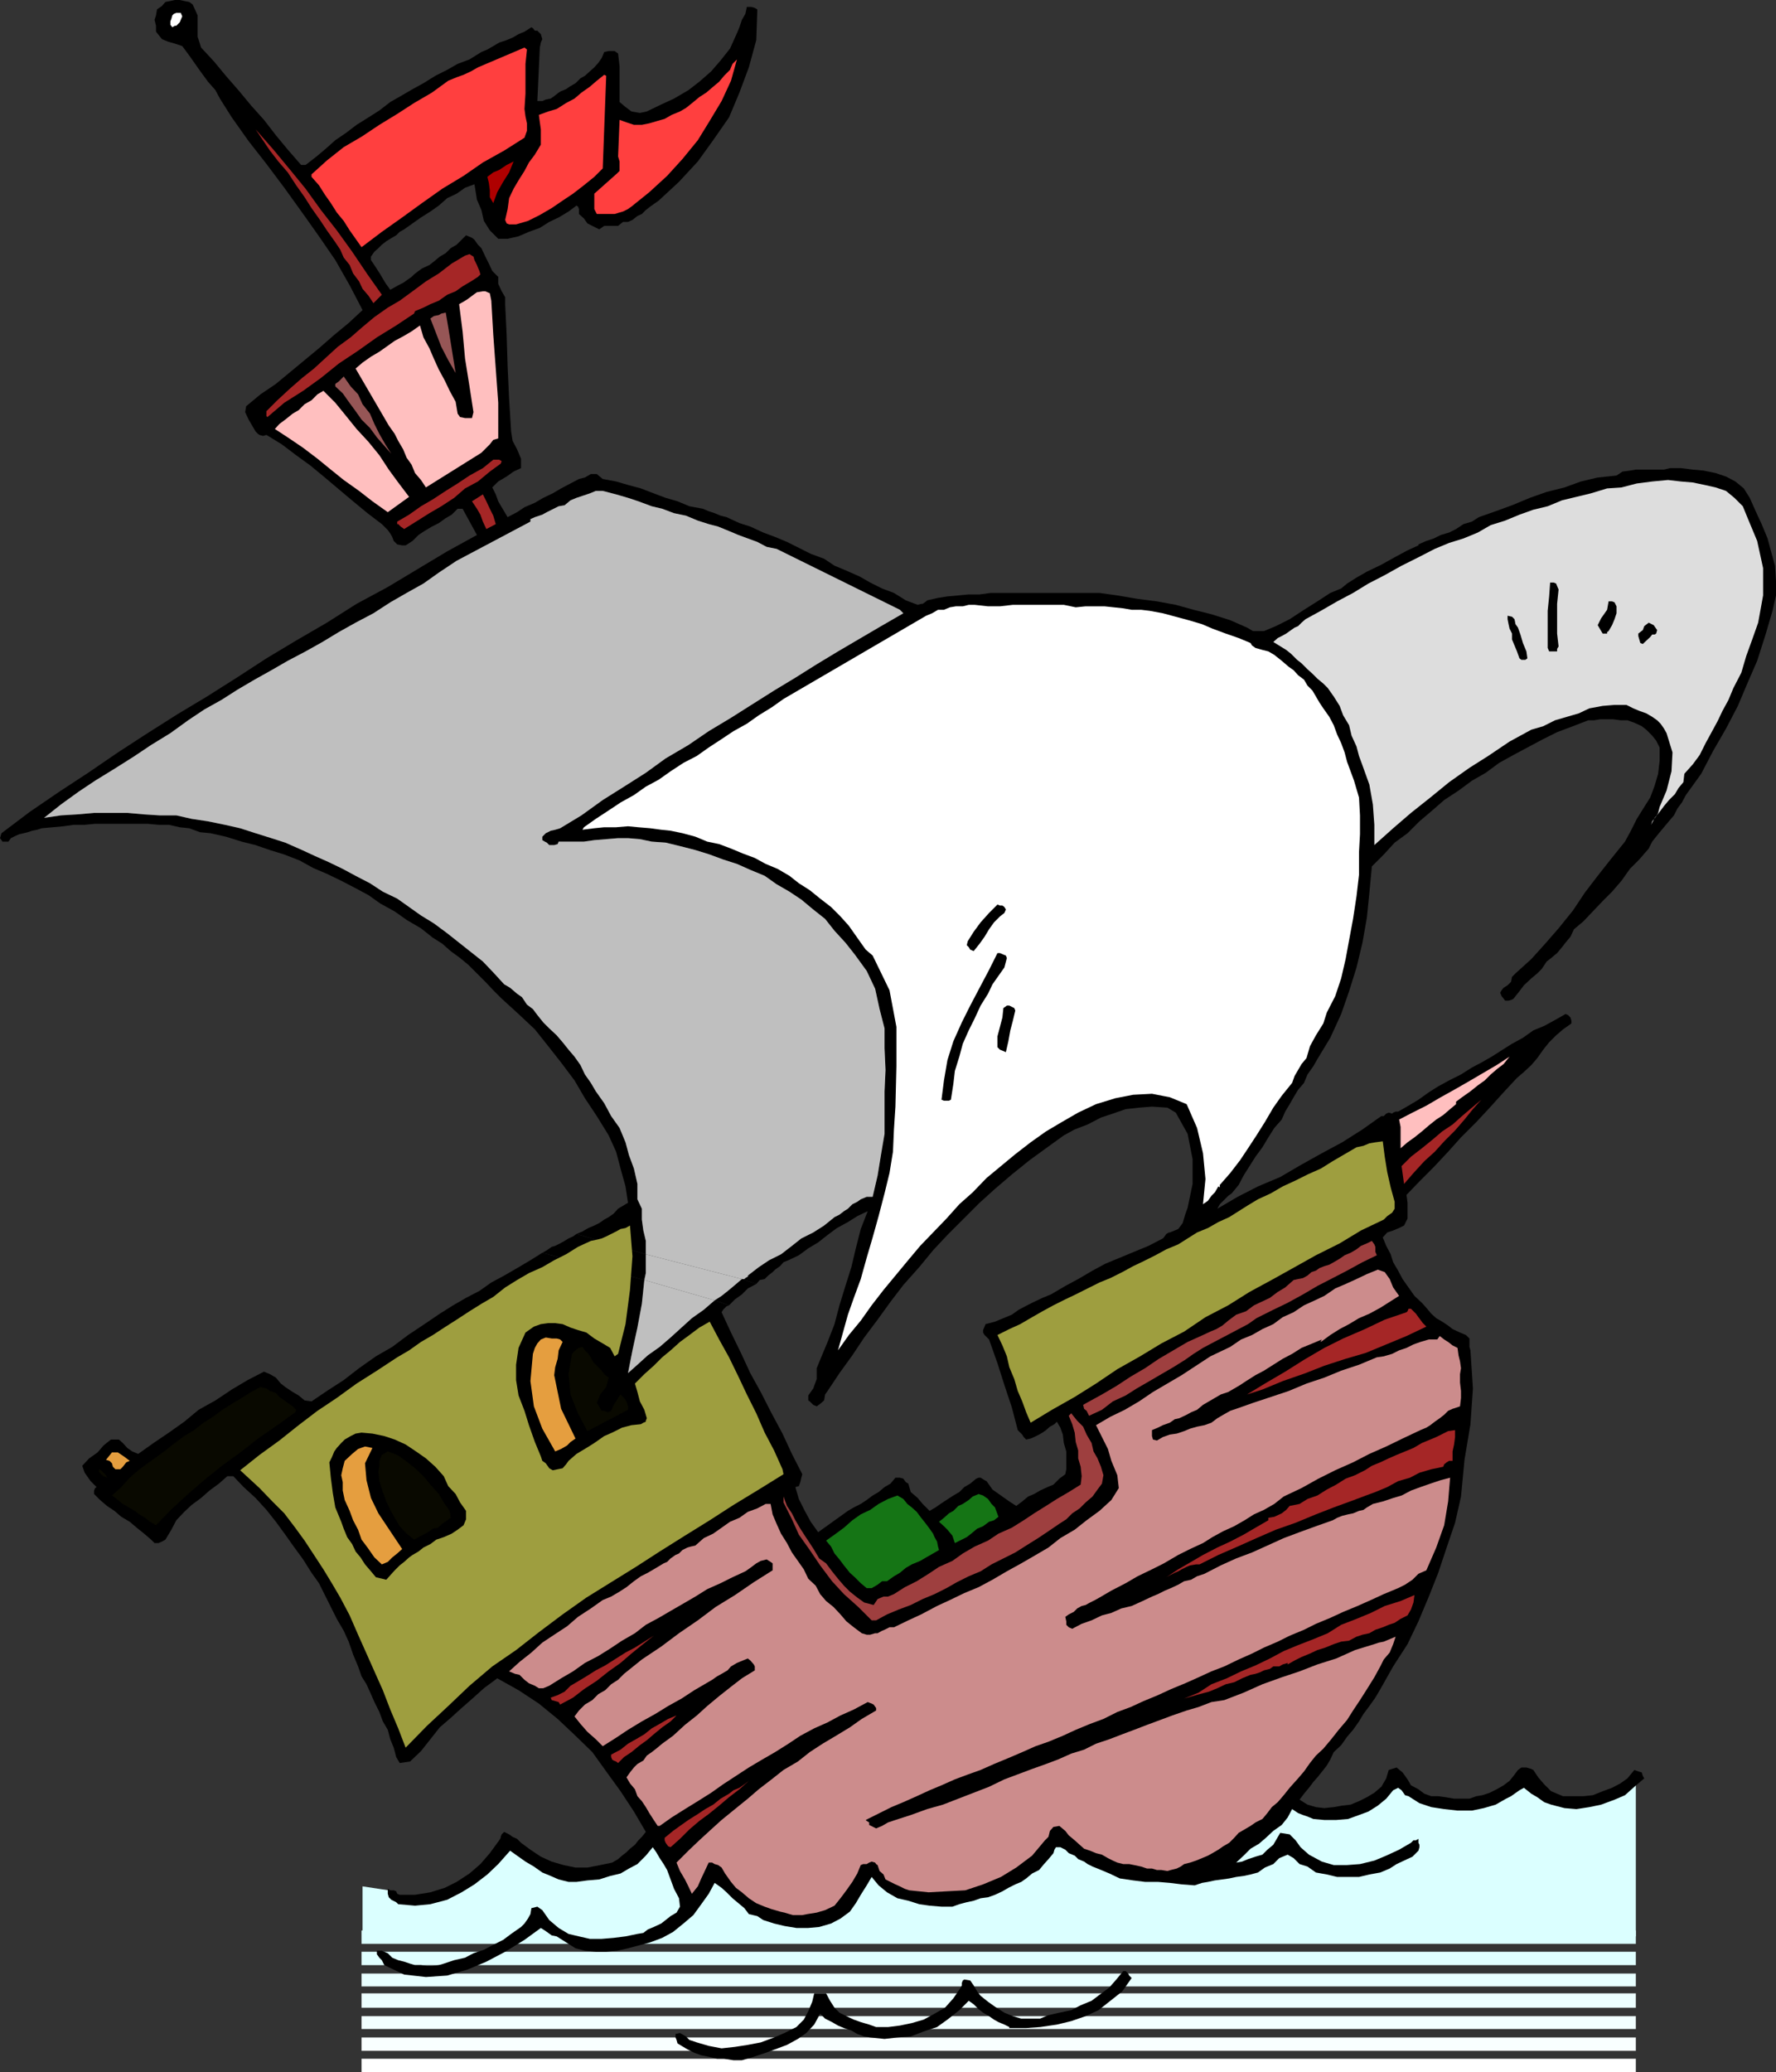 <svg xmlns="http://www.w3.org/2000/svg" width="358.602" height="418.301"><rect width="100%" height="100%" fill="#333333" stroke="none"/><path fill="#dbffff" d="M330.3 392.398V389.7H73v2.7h257.3"/><path fill="#e0ffff" d="M330.3 396.7V394H73v2.7h257.3"/><path fill="#e8ffff" d="M330.3 401v-2.602H73V401h257.3"/><path fill="#edffff" d="M330.3 405.3v-2.902H73v2.903h257.3"/><path fill="#f2ffff" d="M330.3 409.598V407H73v2.598h257.3"/><path fill="#f9ffff" d="M330.3 414v-2.7H73v2.7h257.3"/><path fill="#fff" d="M330.3 418.3v-2.702H73v2.703h257.3"/><path fill="#dbffff" d="m78.5 381.598.5.203 1.203.699 2.2.7 2.8.3 3.399-.5 4.101-1.7L97 377.7l4.8-5.7.7.7 2.203 1.698 3.297 1.903 3.902 1.898 4.5 1 5.301-.5 5.098-2.398 5-5.102 3.601-2.8 5.5-2.399 7.5-1.7 8.801-1.5 10.098-.902 10.8-.699 11.301-.3h22.801l10.797.3 10.102.399 8.898.5 7.602.5h5.601l3.797.5h1.402l.5.5 1.5.703 2.399 1.199 2.8.5h3.2l3.601-1 3.301-2.402 2.899-4.297.699.699 1.902 1.2 3.2 1.898 4 1.5 4.398.703 4.5-.5 4.3-2.203 4.399-4.5.203.5 1 1.402 1.399 1.7 2.398 1.698 3.102.903H320l4.5-1.403 5.8-3.597v32.597H73.204v-10.097l5.297.797"/><path d="m353.3 100.5-1.198-1.902-1.7-1.399-1.902-1-2.098-.699L344 95l-2.2-.2-2.398-.3h-2.199l-1.203.3h-5.7l-1.198.2-1.5.2-1.2.8-3.8.398-3.399.801-3.3 1.2-3.602.902-3.399 1.199-3.601 1.5-3.301 1.2-3.398 1.198-1.399.903-1.703.5-1.5 1-1.398.699-1.7.5-1.402.7-1.5.5-1.598.698v.2l-2.199 1-2.601 1.402-2.7 1.5-2.902 1.398-2.098 1.2L272 117.8l-1.2 1-.5.199-1.698.7-2.602 1.698-2.7 1.7-2.898 1.902-2.8 1.398-2.399 1H253l-1.2-.699-3.398-1.5-3.8-1.199-3.602-.902-3.598-1-3.8-.7-3.899-.5-4.101-.699-3.602-.5h-22l-2.2.301h-2.198l-2.102.2-2.2.198-1.898.301-2.199.5-.203.2-.7.5h-.3l-.7.199-2.398-.899-2.402-1.5-2.398-.898-2.399-1.203-2.101-1.2-2.7-1.199-2.402-1-2.098-1.398-2.699-1-2.402-1.203-2.399-1.2-2.402-1-2.398-.898-2.602-1.2-2.2-.702-2.597-1.2-1.203-.3-1.2-.5-1.198-.399-1.2-.5-2.699-.5-2.402-1-2.399-.699-2.402-.902-2.598-1-2.601-.7-2.399-.699-2.699-.5-1.203-1h-1.2l-1.198.7-1.2.3-1.699.899-1.902 1-1.7 1-1.898.902-1.703 1-2.098.898-1.5 1-1.902 1-.898-1.5-1-1.699-.5-1.398-.7-1.403 1.2-1.199 1.699-1 1.402-1 1.5-.699v-1.902l-.8-1.899L103.5 89l-.297-1.902-.402-6.5-.301-6.5-.2-6.5-.3-6.2V60l-.7-1.2-.698-1.5v-1.402l-1.2-1.199-.699-1.5L98 51.801l-.797-1.703-.703-.7-.7-1-.5-.398-1.198-.5-1.899 1.898-1.203.7-1 1-1.2.703-1.198 1-.899.699-1.5.7-.703.5-.898.698-.5.5-1 .7-.7.5-1 .5-.699.402-.902.5-1-1.402-1-1.7L75.902 54l-1-1.5v-.7l.7-1 .8-.702.7-.7L78 48.7l.8-.5 1.2-.7.703-.7.899-.5 1.699-1.202 1.699-1.2 1.902-1.199 1.7-1.199L90.3 40l1.902-.902 1.7-1.2L95.8 37.2l.5 3.102.902 2.097.5 2.2 1.2 1.902 1.699 1.7h1.898l2.203-.5 2.098-.9L109 46l1.902-1.2 1.899-.902 2-1.199 1.601-1.199.301.2.2.5v1l1 .898.699 1L120 45.8l1 .5 1-.703h2.8l1-.797h1l.903-.403 1-.8.899-.399.8-.8.899-.7.699-.5 1-.699 4.102-3.8 3.8-4.102L144 28.3l3.203-4.602 2.098-5 1.902-5.101 1.5-5.5.2-5.7v-.5l-.5-.3-.7-.2h-.902L150.5 2.8l-.7 1.2-.5 1.5-.5 1.2-1.398 3.1-1.902 2.4-1.898 2.198-2.399 2.102L139 18.2l-2.898 1.698-2.602 1.2-2.898 1.402-1.399.3-1.703-.3-1.2-.902-1.198-1v-7.2l-.301-2.597-.7-.5h-1.199L122 10.5l-.5 1.2-.7 1-.8.898-.898.8-1 .903-.899.5-1 1L115 17.5l-.7.5-1 .398-.5.301-.898.7-.699.5-1 .199-.703.3h-1l.5-10.8.203-1 .297-.7-.297-1-.703-.699h-.5l-.398-.5-.301-.199-1.399.898-1.199.5-1.203.7-1.2.5-1.5.5-1.198.703-1.2.699-1.199.5-2.402 1.5-2.399.898-2.101 1.2-2.399 1.203-2.402 1.5L83.3 18l-2.398 1.398-2.101 1.2-2.2 1.703-2.199 1.398L72 25.2l-2.098 1.602-2.199 1.5L65.801 30l-1.899 1.598-2.199 1.703h-.902l-2.7-3.102-2.398-2.898-2.402-3.102-2.598-2.898-2.402-2.903-2.7-3.097-2.398-2.903-2.601-2.8-.7-2.2v-4.3l-1-2.2-.699-.5-1-.199L36.301 0h-1l-.899.2-1 .198-.699.801-1 .7-.203 1.199-.297.902.297 1.2v1.198l1.203 1.5 1.2.5 1.398.403 1.5.5 1.402 1.898 2.399 3.399L42 16.5l1.5 1.7.902 1.698 1.2 1.903 1.199 1.898 3.402 4.801 3.598 4.598 3.601 4.8 3.598 5 3.402 4.801 3.301 4.801 2.899 5.098 2.601 5-2.8 2.601-2.903 2.399-3.098 2.703-2.902 2.398-2.898 2.399-2.899 2.402-3.101 2.098L49.703 82l-.203 1.2.703 1.5 1.399 2.398.5.5.3.203.7.199.699-.2 3.101 1.9 2.899 2.198L62.703 94l2.899 2.398 2.601 2.2 3.098 2.601 2.902 2.399 2.899 2.203L78.3 107l.5.7.402.698.297.801.703.7 1 .199h.7l1.398-.899L84.5 108l1.203-.8 1.5-.9 1.399-.702 1.398-1 1.203-.7 1.2-1.199h1L96.3 108l-6 3.3-6 3.598-6 3.602-6.3 3.398-6 3.801-6.2 3.602-6 3.597-6 3.903-6 3.797-6 3.601-6 3.801-6 3.898-6 4.102-5.8 3.8-6 4.098L.3 168.2l-.3 1 .3.399.2.3h1.203l.5-.699 1-.5.7-.3.898-.2.8-.199.899-.3 1-.2.902-.3 4.399-.4 2.101-.3h2.2l2.101-.2h10.598l2.199.2h2.102l2.199.5 1.902.2 2.2.8 2.097.2 3.102.698 3.199 1 2.8.7 2.899 1 2.902.902 3.098 1.2 2.703 1.5L66 176.397l2.902 1.403 2.7 1.398 2.8 1.5 2.399 1.7L79.703 184l2.399 1.7L85 187.397l2.402 1.903 1.899 1.199L91 192l1.902 1.398 1.7 1.403L98 198.199l1.602 1.7 1.699 1.699 3.402 3.101 3.297 3.102 2.703 3.398 2.598 3.301 2.699 3.598 2.102 3.601 2.398 3.602 2.402 3.898 1.5 3.301.899 3.398 1 3.602.5 3.3-2 1.2-.899 1-1 .7-.902.5-1 .698-1 .5-1.2.5-1.198.7-1.2.5 14 4.101V250.5l-.5-2.102-.3-2.199V244l-.899-1.902V239l-.703-3.102-1-2.699-.7-2.601-1.198-2.899-1.7-2.398-1.402-2.602-1.7-2.398-1-1.703-1.198-1.7-.899-1.898-1.203-1.7-1.2-1.402-1.198-1.5-1.2-1.398-1.5-1.402-1.199-1.2-1.203-1.5-.898-1.199-1.2-.898-1-1.5-1-.703-1.402-1.2-1.2-.699-2.198-2.398-2.102-2.203-4.797-3.797-2.402-1.903-2.7-2L85 184.801l-2.398-1.703-2.399-1.7L77.301 180l-2.598-1.7-2.902-1.5-2.598-1.402L66.301 174l-2.7-1.2L61 171.599l-3.398-1.5-2.801-.899-3.2-1-3.101-1-3.098-.699-3.402-.7-3.297-.5-3.101-.702h-3.399l-3.101-.2-3.399-.3H19l-3.398.3-3.301.2-3.399.5 3.399-2.7 3.601-2.597 3.301-2.203 3.899-2.399 3.8-2.398 3.598-2.403L34.402 148 38 145.398l3.3-2.199 3.403-1.898L48 139.199l3.402-2 3.399-1.898 3.3-1.903 3.602-1.898 3.399-1.902 3.3-2 3.399-1.899 3.601-1.898 3.399-2.203 3.3-1.899 3.399-1.898 3.102-2.203 3.601-2.399 14.899-7.898v-.5l.898-.403 1.5-.5.902-.5 2.399-1.199L114 102l1.203-1 1.2-.5 1.5-.5 1.199-.402 1.199-.5h1.402l2.7.703 2.398.699 2.101.7 2.7 1 2.101.5 2.399.898 2.398.5 2.402 1 2.2.703 1.898.5 2.203.898 1.899.801 1.898.7 1.902.698 1.899 1 2 .403 24.902 12.297.7.703-4.5 2.597-4.102 2.403-4.598 2.699-4.3 2.598-4.301 2.703-4.301 2.597-4.598 2.903-4.101 2.597-4.5 2.7-4.102 2.8-4.598 2.7-4 2.902-4.402 2.8-4.297 2.7-4.3 3.098-4.301 2.601-1 .301-.899.2-1 .5-.703.698v.7l.5.3.402.2.5.5h1l.7-.2.199-.5h5.101l2.098-.3 2.402-.2 2.399-.199h2l2.402.2 2.399.5 2.8.199 2.899.703 3.101.797 2.899.902 2.699 1 2.8.898 2.7 1.2 2.902 1.203 2.399 1.699 2.601 1.5 2.399 1.598 2.402 2 2.399 1.902 1.898 2.398 2.203 2.403 1.899 2.398L175 196l1.703 3.598.899 4.101 1 3.899v4L178.8 216l-.2 4.3v8.598l-.699 4.102-.699 4.3-1 4.298H175l-1.2.5-.698.5-1 .5-.899.902-.8.5-.903.7-1 .5-2.098 1.698-2.199 1.403-2.402 1.199-1.899 1.5-2.199 1.7-2.402 1.198-2.098 1.403L151 257.5v.2l-.5.3-.2.2h-.5l2.903 1 .7-.802 1-.199.699-.699.898-.7.5-.5 1-.702.703-.797 1-.403 2.098-1 1.902-1.398 2-1.2 1.899-1.5 1.898-1.402 2.203-1.199 1.899-1.199 2.101-1-1.402 3.598-1 3.902-.899 3.8-1.199 3.798-1.203 3.902-1 3.8-1.398 3.598-1.5 3.602-.7 1.7v2.198l-.699 1.903-1 1.398v1l.297.2.703.699.7.3.699-.5.8-.699.2-1.199.5-.7 2.398-3.6 2.602-3.602L174.5 270l2.703-3.602 2.598-3.597 2.601-3.403 3.2-3.597 2.8-3.403 2.899-3.097 6.5-6.5 3.101-2.801 3.399-2.902 3.601-2.899 3.301-2.398 3.598-2.602L217 228l2.602-1 2.699-1.402 2.402-.797 2.598-.903 2.699-.3 2.602-.2 3.101.2 1.7 1 2.398 4.3 1 5.102v5l-1 4.8-.5 1.4-.5 1.698-.899 1.2-1.699.703H236l-.5.297-.5.703-.2.199-2.898 1.5-2.902 1.2-5.797 2.398-2.601 1.402-2.899 1.7-2.601 1.398-2.899 1.703-1.703.699-1.7.8-1.398.7-1.699.898-1.402 1-1.7.7-1.699.703-1.902.5-.2.5-.3.699v.5l.3.5.903.898 1.7 4.801 1.398 4.399 1.5 4.5 1.199 4.601.5.5.402.399.301.5.5.5.899-.2.699-.3 1-.5.699-.399.703-.5L212 288l.902-.5.5-.5.7 1.2.5 1.398.199 1.703.5 1.699v3.598l-.2 1-1.199.902-1.199 1.2-1.203.5-1.5.698-1.2.7-1.198.5-1.2 1-1.199.902-1.402-.902-3.399-2.399-1.199-1.699-.402-.2-.801-.5h-.398l-.5.2-1.2 1-1.199.7-1 1-1.203.698-1.398.903-1.2.797-1 .703-1.199.699-1.402-1.402-1-1.2-1.399-1.199-.5-1.699-.5-.3-.5-.7-.699-.2h-.902l-1 1.2-1.2.7-1.199 1-1.199.698-1.203.903-1.2.797-1.398.703-1.199.699-6 4.3-1.5-2.1-1.203-2.2-1.2-2.402-.698-2.399.699-.199.3-.8.2-.9.199-.702-2.098-4.098-1.902-4.102-2.2-4.097-2.198-4.301-2.102-3.8-1.898-4.102-2-4.098-1.899-4.102.297-.5.402-.398.301-.3.5-.2-2.902-1-2.2 1.898-2.398 1.7-2.101 1.902-2.2 2-2.199 1.898-2.402 1.7-2.098 1.902-1.902 1.7.902-4.602 1-4.598.899-4.8.5-4.802-20.602-5.5-2.398 1.5-2.7 1.602-2.601 1.5-2.598 1.398-2.402 1.7L94.1 262l-2.601 1.5-2.7 1.7-3.097 2.1-3.3 2.2-3.2 2.398-3.3 1.903-3.403 2.398-3.098 2.399L66 280.8l-3.098 2.097-1.402-.199-1.2-1-1.198-.699-1.5-1-.899-.7-1-1.202-1.203-.7-1.2-.5-3.3 1.7-3.2 1.902-3.3 2.2-3.398 1.898L37.203 287l-3.101 2.2L31 291.3l-3.098 2.2-1.199-.5-1-.7-.902-1-.801-.702h-1.598l-1.5 1.203-1.199 1.398L18 294.4l-1.398 1.5.5 1.402L18.3 299l1.199 1.2-.297.198-.203.5v.7l1.203 1.203 1.4 1.199 1.5 1 1.398 1.2 1.703 1 1.399 1.198 1.5 1.2L30.5 310.8l.703.699H32l.703-.3.7-.4 1.199-2 1-1.902 1.601-1.699 1.5-1.398 1.899-1.403 1.699-1.5 1.902-1.398 1.7-1.5h1.199l2.101 2.2 2.399 2.198 2.199 2.403 1.902 2.398 1.899 2.602 1.699 2.398 1.902 2.602 1.7 2.699 1.5 2.098L65.601 322l1.199 2.398 1.2 2.403 1.402 2.398 1 2.2.899 2.601 1 2.398.699 2L74 340l.902 2 .7 1.598 1 2 .699 1.902 1 1.7.5 1.898.699 1.703.5 1.898.703 1.2 2.098-.301L85 353.5l1.902-2.402 1.899-2.399L91 346.801l2.203-2 2.399-2.102 2.101-1.898 2.7-2 4.3 2.398 4.098 2.7 3.8 3.101 3.602 3.398 3.399 3.301 2.8 3.899 2.899 4 2.699 4.101 2.402 4.102-.8 1-.7.699-.699.898-1 .801-.703.7-.898.699-.801.703-1.2.699-2.398.5-2.601.5h-2.399l-2.402-.5-2.399-.7-2.199-1-2.101-1.402-1.899-1.398-.8-.8-.903-.4-.7-.5-1-.5-.5.5-.198.5v.2l-.301.5-1.899 2.598L97 376.3l-2.2 1.898-2.597 1.7-2.402 1.199-2.899.902-3.101.5h-3.098l-.5-.2-.203-.5-.5-.202h-.7l-.5-.297v1l.2.699.5.5 1 .5.402.398 3.399.301 3.101-.3 3.399-.899 2.902-1.5 2.598-1.602 2.601-2 2.2-2.097 2.398-2.703 1.402 1 1.7 1.203 1.699 1 1.699 1.2 1.703.7 1.598.698 2 .5h1.601l2.2-.3 2.398-.2 2.203-.699 2.098-.5 1.699-1 1.703-.898 1.7-1.703 1.398-1.7.699 1 .703 1.2.797 1.203.703 1.199.7 1.898.699 1.903 1 1.898.199 1.7-.7 1.199-1.199.703-1 .797-.902.703-1.5.699-1.2.5-.898.7-1.199.198-2.402.5-2.399.301-2.402.2h-2.398l-2.2-.5-2.101-.5-2-1.2-1.899-1.601-.699-1-.703-1-1-.7-1.2.301-.198 1.2-.5.902-.7 1-.699.699-2 1.398-1.601 1.2-2 1-1.899 1-2.101.703-1.7.898-2.199.5-2.101.7-1 .3-1.399.2h-1l-1.203-.2h-1.2l-1-.3-1.198-.399-1.2-.3-1.199-.5-.902-.9-1.2-.5h-1v.7l.5.7.5.5.5 1 4 1.898 4.399.5 4.3-.297 4.102-1.203L98.203 396l3.797-2 3.902-2.402 3.301-2.399.797.5.703.5.7.5 1 .2 1.898 1.199 1.902 1.203 1.899.5 2.199.199h2.101l2.2-.2 2.199-.5 1.902-.5 2.598-.702 2.402-.899 2.2-1.199 2.097-1.7 2-1.702 1.602-2.2 1.5-2.097 1.199-2.203 1.402 1 1 .902 1.2 1.2 2.398 2 .902 1.198 1.7.403 1.199.797 2.199.703 2.101.5 2.399.398h2.402l2.2-.199 2.398-.7 1.902-1 1.899-1.402 1.199-1.699 1-1.699 1.199-1.902 1-1.7 1.402 1.7 1.7 1.402 2.101 1.2 2.2.5 2.199.698 2.101.301 2.399.2h2.199l1.402-.5 1.5-.399 1.399-.3 1.398-.5 1.5-.2 1.402-.5 1.5-.7 1.2-.702 1.398-.7 1.203-.5 1-.699 1.2-1 1.398-.699 1-1.2.902-1 1-1.202.2-.7.3-.5h.899l1 .5.699.7 1.199.5.703.703 1.2.5.699.5 1 .5 1 .398 2.398 1 2.102 1 2.699.399 2.402.3h2.598l2.402.2 2.399.3 2.601.2 1.5-.5 1.2-.2 1.398-.3 1.5-.2 1.402-.199 1.399-.3 1.5-.2 1.398-.3L254 378l1.402-1 1.7-.7 1.199-1.202 1.699-.7 1.203.7 1.2 1.203 1.597.5 1.703 1.199 2.2.398 2.097.5h4.402l2.098-.5 2.203-.398 1.899-.8 1.398-.9 1.5-.702 1.703-.797 1.2-1.203.199-.7v-.5l-.2-.398v-.8l-.5.3h-.5l-.5.5-2.402 1.398-2.598 1.2-2.402 1-2.898.703-2.602.199h-2.7l-2.398-.7-2.601-1.402-1.7-1.5-1-1.398-1.199-1.2-1.902-.3-1.398 2.398-1.2 1-1 1-1.402.403-1.5.5-1.2.5-1.198.199 1.5-1.402 1.398-1.399 1.703-1 1.399-1.199 1.5-1.402 1.699-1.2 1.199-1.5.902-1.699 1.2.801 1 .398.898.301 1.203.5 2.2.2h2.398l2.402-.2 2.2-.8 1.898-.7 1.902-1.199 1.7-1.402 1.398-1.7 1-.5.699.5.703 1 .7.2 2.199 1.402 2.398.8 2.602.4 2.699.3h2.902l2.399-.5 2.398-.7 2.102-1.202 1-.5.699-.5 1-.7.902-.5 1.5 1.2 1.2.703 1.398 1 1.402.5 2.7.699 2.398.2 2.601-.4 2.399-.5 2.699-1 2.102-.902L330 360.7l2-1.699-.297-.5-.203-.7-.7-.202-.8-.297-1.398 1.699-1.399 1-1.703.898-1.898.7-2 .8-1.899.2h-4.101l-2.399-1-1.402-1.399-1.2-1.398-1-1.5-.398-.203-1-.297h-1l-.703.5-.898 1.199-.801 1-1.2.898-1.398.801-1.402.7-1.5.5-1.2.199-1.398.5h-3.101l-1.7-.297-1.5-.203H289l-1.398-.5-1.2-.899-1.5-.8-.699-1.2-1-1.398-1.203-1-1.598.5-.5 1.699-1 1.7-1.402 1.198-1.5.903-1.598.797-1.699.703-1.703.199-1.7.3-1.898.2-1.699-.2-1.703-.5-1.598-1 .899-1.202 1-1.2.902-1.199.797-.898 1.203-1.5.7-.903.699-1.199.699-1.5 1.5-1.398 1.199-1.703 1.203-1.399 1.2-1.699.898-1.5 1.199-1.602 1.203-1.699 1-1.699 2.598-4.602 2.902-4.5 2.2-4.597 2.097-5 1.902-4.801 1.7-5.102 1.699-5 1.199-5.3.703-7.399 1.2-7.199.5-7.2-.5-7.702-.2-.7V270.2l-.703-.7-1.2-.5-1.5-.7-.898-.702-1.199-.797-1.203-.703-1-.899-1-1.199-.898-1-1.5-1.402-2.399-3.399-.902-1.699-1-1.7-.5-1.6-.899-1.7-.699-1.7.899-1 1.199-.402 1.199-.5 1-.5.703-1.398v-3.2l-.203-1.6 2.602-2.7 2.898-2.902 2.902-3.098 2.598-2.902 3.102-3.098 2.699-2.902 2.8-3.098 2.7-2.902 1.402-1.2 1.5-1.398 1.2-1.402 1.199-1.7 1.199-1.5 1.402-1.398 1.399-1.2 1.699-1.202v-.5l-.2-.7-.5-.5-.5-.199-2.101 1.2-2.2 1.199-2.198.902-2.102 1.5-2.2 1.2-1.898 1.198-2.199 1.403-2.101 1.199-1.899 1-2.203 1.398-2.398 1.2-2.2 1.203-1.902 1.199-2.098 1.5-2 1.2-2.101 1.198h-.5l-.5.2-.2.203-.699-.203-.5.203-.3.297-.2.203h-.5l-3.8 2.699-4.102 2.598-4.098 2.203-4.3 2.398-4.102 2.399-4.5 1.902-4.098 2.098-4.101 2.402.5-.902 1.699-1.7.703-.5 1.399-1.699 1-1.898 1.199-1.903 1.199-1.898 1.402-1.902 1.2-2 1.199-1.899 1.5-1.699.699-1.602.902-1.5.801-1.398.899-1.5 1.199-1.402.699-1.7 1.203-1.699.797-1.398 2.602-4.301 2.199-4.8 1.601-4.602 1.5-4.797 1.2-5 .898-5.102.5-5 .5-5.3 2.402-2.399 2.2-2.402 2.601-1.899 2.399-2.398 2.601-2.203 2.399-2.098 2.898-1.902 2.703-2L300 156l2.703-2 2.899-1.602 2.8-1.5 3.2-1.699 2.8-1.398 3.2-1.203 3.101-1.2h1.2l1.199-.199h2.601l1.5.2h1.399l1.398.5 1.5.699.902.703 1.2 1.199.8 1 .7 1.398v2.7l-.301 2.601-.7 2.399-.898 2.402-1.203 1.898-1.5 2.403-1.2 2.398-1.198 2.2-2.899 3.601-2.601 3.3-2.602 3.4-2.398 3.6-2.899 3.598L312 190.5l-2.797 3.098L306 196.5l-.7.7-.198 1-.7.698-.8.5-.399.5-.3.5.3.7.399.5.3.402h.7l.699-.2.3-.202 1.2-1.5.902-1.2 1.5-1.398 1.2-1 .898-.902 1-1.5.902-.7 1.2-1 1-1.199.699-.898 1-1.203.699-1.5 1.902-1.598 1.899-2 2-2.102L325.5 180l1.902-2.2 1.7-2.402L331 173.5l1.902-2.2.7-1.402 1.199-1.5 2-2.398 1.199-1.402.703-1.399.899-1.199.8-1.5 3.098-4.3 2.402-4.602 2.598-4.5 2.402-4.598 1.899-4.5 2-4.602 1.601-5 1.5-5.097.7-3.102v-2.898l-.2-3.102-.8-2.898-.7-2.602-1.199-2.898-1.203-2.602-1.2-2.699"/><path fill="#bfbfbf" d="m126.8 277.2 1.903-1.7 2.098-1.902 2.402-1.7 2.2-1.898 2.199-2 2.101-1.902 2.399-1.7 2.199-1.898-14.2-4.102-.5 4.801-.898 4.801-1 4.598-.902 4.601M151 257.5l2.203-1.7 2.098-1.402 2.402-1.199 2.2-1.699 1.898-1.5 2.402-1.2 2.2-1.402 2.097-1.699 1-.5.902-.699.801-.5.899-.902 1-.5.699-.5 1.199-.5h1.203l1-4.297.7-4.301.699-4.102v-8.597L178.8 216l-.2-4.402v-4l-1-3.899-.898-4.101L175 196l-2.398-3.3-1.899-2.4-2.203-2.402-1.898-2.398-2.399-1.902-2.402-2-2.399-1.598-2.601-1.5-2.399-1.7-2.902-1.202-2.7-1.2-2.8-.898-2.7-1-2.898-.902-3.101-.797-2.899-.703-2.8-.2-2.399-.5-2.402-.199h-2l-2.399.2-2.402.199-2.098.3h-5.101l-.2.5-.699.2h-1l-.5-.5-.402-.2-.5-.3v-.7l.703-.699 1-.5.899-.199 1-.3 4.3-2.602 4.301-3.098 4.297-2.7 4.402-2.8 4-2.902 4.598-2.7 4.102-2.8 4.5-2.7 4.101-2.597 4.598-2.903 4.3-2.597 4.301-2.703 4.301-2.598 4.598-2.7 4.101-2.402 4.5-2.597-.699-.703-24.902-12.297-2-.403-1.899-1L151 108.7l-1.898-.699-1.899-.8-2.203-.9-1.898-.5-2.2-.702-2.402-1-2.398-.5-2.399-.899-2.101-.5-2.7-1-2.101-.699-2.399-.7-2.699-.702h-1.402l-1.2.5-1.199.402-1.5.5-1.199.5-1.203 1-1.2.2-2.398 1.198-.902.5-1.5.5-.898.403v.5L92.203 113.2l-3.601 2.399L85.5 117.8l-3.398 1.898-3.301 1.899-3.399 2.203-3.601 1.898-3.399 1.899-3.3 2-3.399 1.902-3.601 1.898-3.301 1.903-3.399 1.898-3.402 2-3.297 2.102-3.402 1.898L38 145.4l-3.598 2.6-3.902 2.398-3.598 2.403-3.8 2.398-3.899 2.399-3.3 2.203-3.602 2.597-3.399 2.7 3.399-.5 3.3-.2 3.399-.3h6.703l3.399.3 3.101.2h3.399l3.101.703 3.297.5 3.402.699 3.098.7 3.102 1 3.199 1 2.8.898 3.399 1.5 2.602 1.203L66.3 174l2.902 1.398 2.598 1.403 2.902 1.5L77.301 180l2.902 1.398 2.399 1.7L85 184.8l2.602 1.597 2.699 2 2.402 1.903 4.797 3.797 2.102 2.203 2.199 2.398 1.199.7 1.402 1.199 1 .703 1 1.5 1.2.898.898 1.2 1.203 1.5 1.2 1.199 1.5 1.402 1.199 1.398 1.199 1.5L116 213.3l1.203 1.699.899 1.898 1.199 1.7 1 1.703 1.699 2.398 1.402 2.602 1.7 2.398 1.199 2.899.699 2.601 1 2.7.703 3.101v3.098l.899 1.902v2.2l.3 2.198.5 2.102v2.7l19.399 5h.5l.199-.2.5-.3v-.2"/><path d="m147.203 263.5 1.2-1.2 1.398-1 1.199-1.202 1.703-.899-2.902-1-1.399 1.2-1.199 1-1.5 1.199-1.402.902 2.902 1m-16.801-10.3-14-4.102-.699.5-.902.402-.801.5-.898.5-1 .5-.7.2-1 .698-.902.5 20.602 5.5.3-1.398v-3.8"/><path fill="#bfbfbf" d="M130.102 258.398 144.3 262.5l1.402-.902 1.5-1.2 1.2-1 1.398-1.199-19.399-5V257l-.3 1.398"/><path fill="#fff" d="m36.5 2.598.3.703-.3.699-.2.5-.698.7H35.3l-.5.3-.399-.5v-.7l.2-.5.199-.702.3-.297.5-.203h.899"/><path fill="#ff3f3f" d="m106.402 10-.3 2.898v6l-.2 3.102.2 1.5.3 1.398v1.5l-.5 1.403-4.101 2.597-4.301 2.403-3.898 2.699-4.301 2.598L85.203 41l-4 2.898-4.101 2.903L73 49.898 70.602 46.5l-1.2-1.902-1.402-1.7L66.8 41l-1.198-1.7-1.2-1.902-1.5-1.699v-.5L66 32.4l3.402-2.7L73 27.598l3.602-2.399L80.203 23l3.399-2.2 3.601-2.1 3.297-2.4 1.703-.702 1.399-.5 1.5-.7 1.398-.8 9.402-4 .5.402M127.5 41.7l-.7.5-1 .5-.698.198-1 .301H120.5l-.5-1v-3.101L124.602 35l.5-.5v-1.902l-.301-1 .3-7.399 1.399.5 1.5.5h1.602l1.5-.3 1.699-.5 1.402-.399 1.399-.8 1.699-.7 1.199-.7 1.5-1.202 1.203-1 1.399-.899L144 17.5l1.203-1 1-1.2 1.2-1.202.199-.5.3-.7.899-.898-1.2 4.3-1.898 4.098-2.402 4-2.399 3.903-3.101 3.797-3.098 3.402-3.601 3.3-3.602 2.9m-5.797-7.7L120 35.7l-2.098 1.698-2.199 1.7-2.101 1.402-2.2 1.5L109 43.398l-2.398 1.2-2.399.703h-1.402l-.5-.203-.301-.7.5-2.199.3-2.199.903-1.902 1-1.7 1.2-1.898.898-1.7L108 31.2l1.203-2v-3.102L109 24.699l-.2-1.5 1.903-.699 1.7-.5 1.898-1.2 1.699-.902 1.402-1.199 1.7-1.199 1.398-1.2 1.5-1.202.402.203L121.703 34"/><path fill="#a52626" d="m77.102 59.5-1.7 1.7-1-1.5-1.199-1.4-.703-1.5-1.2-1.6-.698-1.7-1.2-1.5-.699-1.602-1-1.5L66 46.5l-1.398-2.102-1.7-2.398-1.402-2.2-1.7-2.402-1.698-2.597-1.899-2.203-1.703-2.2-2.898-4.3 3.601 4.101 3.399 4.102 3.101 3.797 3.098 4.3L68 46.5l3.102 4.3 3.101 4.598 2.899 4.102"/><path fill="#af0000" d="m103.703 32.598-.902 2.203-1.2 1.898-1.199 2.102-.8 2.199-.7-1.2v-1.402l-.199-1.5-.3-1.199 1.199-.898 1.199-.5 1.5-1 1.402-.703"/><path fill="#a52626" d="m96.3 53.5.2.5.3.7.2.698-.5.5-1.398.903-1.7 1-1.402 1-1.7.699-1.698 1.2-1.7.698-1.402.7-1.7.703-.198.5L80 65.699l-3.898 2.399L72.3 70.8l-3.899 2.597L64.8 76.3l-3.598 2.597-3.8 2.403L54 84.199 53.8 84v-1l2.2-2.2 2.602-2.402L61 76.301l2.402-1.903 2.399-2.199L68.203 70l2.598-1.902L73.203 66l2.399-2 2.699-1.902 2.402-1.399 2.598-1.898 2.699-2 2.602-1.602 2.601-2 2.7-1.601.898-.297.8.5.2.699.5 1"/><path fill="#ffbfbf" d="m99.203 60.7.399 6.898.5 6.8.5 6.903V88.5l-1 .3-.7.9-1.699 1.698-11.203 7-1-1.5-1.2-1.398-.698-1.7-1-1.402-.7-1.699-1-1.699-.699-1.402-1.203-1.7-6.7-11.5 1.403-1.199 1.7-1.199 1.699-1 1.699-1.2 1.402-1 1.7-.902 1.699-1L84.8 65.7l.699 2.399 1.203 2.203.899 2.097 1 2.2L89.8 76.8l1 2.097 1.199 2.2.402 2.402.5.7 1 .198H95.3l.3-1.199-.8-5.199-.899-5.602-.5-5.5-.699-5.5.899-.5.8-.5 1.2-.898.699-.5 1.199-.2h.5l.902.4.301 1.5"/><path fill="#965656" d="m92 75.3-1.5-2.6-1.398-2.7-1-2.602-1.2-3.097.7-.5 1-.203.5-.297.898-.203.5 2.902.5 3.098 1 6.203M79 91.598 77.602 90l-1.5-1.7-1.399-1.902L73 84.7 71.8 83l-1.398-1.902-1.199-1.7-1.5-1.398v-.5l.7-.5 1-1 1.398 2 1.5 1.598.902 2 1.5 1.902.899 2.098 1 2 1.199 2.101L79 91.598"/><path fill="#ffbfbf" d="m82.602 100.3-4.301 3.098-3.098-2.199-2.703-2.101-3.098-2.2-2.601-2.097-2.7-2.203-2.898-2.2-2.8-1.898-2.903-1.902.902-1 1.2-.899 1.5-1.199 1.199-.7 1.199-1.202 1.402-.797 1.2-1.203 1.199-.7 2.402 2.403 2.2 2.699L72 86.598l2.402 2.601 2.2 2.7L78.5 94.8l1.902 2.597 2.2 2.903"/><path fill="#a52626" d="m101.102 93.598-2.2 1.601-2.402 2-2.598 1.399-2.199 1.902-2.601 1.7-2.399 1.398L84 105.3l-2.398 1.5-.399-.301-.3-.2-.5-.5h-.2v-.5l2.399-1.402L85 102.2l2.402-1.398L90 99.098l2.402-1.5L94.801 96l2.699-1.5 2.102-1.7h1.199l.5.298-.2.5"/><path fill="#ddd" d="m352.8 104.398 2 4.801 1.2 5.5v5.5l-1 5.5-1.2 3.399-1.198 3.3-1 3.403-1.602 3.097-1 2.403-1.2 2.199-1 2.098-1.198 2.203-1.2 2.199-1.199 2.398-1.402 1.903-1.7 1.898-.199 1.7-1 1.199-.699 1.203L337 161.5l-1 1.2-.898 1.198-1 1.2-.7 1.402.2-.7.8-1 .399-.702.3-1.2 1.399-3.3 1-3.899.203-3.8L336.5 148l-.5-.902-.7-1-.698-.7-1-.699-1.2-.699-1.402-.5-1.2-.5-1.398-.7H326l-2.398.2-2.7.5-2.101 1-2.399.7-2.402.698-2.398 1.2-2.399.703-4.402 2.398-4.301 2.899-3.797 2.402-4.101 2.898L288.8 161l-3.899 3.098-3.601 3.101-3.801 3.399V166.5l-.297-4.102-.703-4-1.398-3.898-.7-1.902-.5-1.899-1-2.199-.5-2.102-1.199-2-.703-1.898-1.2-1.902-1.198-1.7-.899-.898-1.203-1-1-1-1-.902-1.2-1.2-.898-.699-1.199-1.199-1-.8-2.601-1.602.898-.797.8-.403.903-.5.7-.5 1-.699.699-.3.699-.7.8-.699 3.102-1.7 3.297-1.902 3.203-1.699 3.098-1.898 3.3-1.703 3.399-1.899 3.402-1.699 3.301-1.7 2.899-1.202 2.898-.899 2.902-1.199L301 106l2.902-.902 2.899-1.2 2.8-1 2.899-.699 2.902-1.199 2.899-.7 2.902-.702 3.297-1 2.902-.2 3.098-.8 3.102-.399 3.199-.3 2.601.3 2.399.2 2.402.5 2.2.5 2.097.699 1.703 1.402 1.7 1.7.898 2.198"/><path fill="#a52626" d="m100.102 105.8-1.899 1-.703-1.5-.5-1.402-.7-1.199-1-1.5 2.2-1.398.703 1.398.7 1.5.699 1.399.5 1.703"/><path d="m314.703 119-.3 2.898v6l.3 2.602-.3.5v.5H312.8l-.301-.7v-7.5l.3-2.902.2-2.8h.703l.5.203.2.5.3.699m11.7 3.598v1.203L326 125l-.5 1.2-.7 1.198-.3.2v.3h-.898l-1-1.699.699-1.398 1.199-1.703.3-1.7h.7l.5.2.402.8v.2"/><path fill="#fff" d="m217.203 122.598 2-.2H223l1.902.2 1.899.203 1.699.297h1.902l1.7.203 2.699.5 2.601.699 2.598.7 2.703.8 2.098.898 2.699 1 2.602.903 2.398 1 .3.5.7.5.703.199.7.2 1.199.3 1.199.7 1.5 1.198 1.402 1.2 1 .703.899 1 1.199.898.699 1.2 1 1 .703 1.199.7 1.203.8 1.199 1.2 1.7.898 1.698.699 1.903.8 1.699.7 1.898.5 1.903.703 1.898.7 1.899 1 3.402.199 3.598v3.8l-.2 3.602v4.598l-.5 4.3-.699 4.602-.8 4.3-.7 3.798-.902 3.902-1.2 3.598-1.699 3.3-.699 2.2-1.5 2.402-1.203 2.2-.7 2.398-1 1.203-1.398 2.398-.5 1.399-2.101 2.601-1.7 2.399-1.699 2.902-1.699 2.7-1.703 2.6-1.598 2.4-2 2.6-2.101 2.4v.5l-.301-.2-.7 1.2-.698.698-.7 1-1 .7.5-5.098-.5-5.2-1.199-5.1-2.101-4.802-3.399-1.398-3.601-.7-3.801.2-3.598.7-3.902 1.198-3.598 1.7-3.3 1.902-3.2 1.898-3.101 2.2L205 233l-2.898 2.398-2.899 2.403-2.8 2.898-2.7 2.399-2.601 2.902-2.7 2.8-2.601 2.7-2.598 3.098-2.402 2.902-2.399 2.898L176 263.5l-2.2 3.098-2.398 2.902-2.199 3.098 1-3.598 1-3.602 1.2-3.398 1.398-3.8 1.199-4.302 1.203-4.097 1.2-4.301 1.199-4.602 1-4.097.699-4.301.199-4.5.3-4.602.2-8.199v-7.898l-1.398-7.403-3.399-7-1.402-1.199-1-1.398-1.2-1.703-1.199-1.7-1.699-1.898-1.902-1.902-2.2-1.7-2.101-1.699-2.2-1.398-1.898-1.5-2.402-1.403-2.398-1-2.2-1.199-2.402-.898-2.398-1-2.399-.903-2.402-.5-2.399-1-2.601-.699-2.399-.5-1.902-.199-2.2-.3-2.398-.2-2.101-.2-2.399.2H122l-2 .2-2.398.3.3-.5 2.399-1.7 2.601-1.702 2.399-1.598 2.699-1.5 2.402-1.7 2.598-1.402 2.402-1.699L138 154l2.703-1.402 2.399-1.7 2.601-1.699 2.399-1.601 2.699-1.5 2.402-1.7 2.598-1.597 2.402-1.703L187 124.3l1.203-.5 1.2-.703h1.199l1.199-.5 1.199-.2h1.402l1.2-.3h1.199l2.699.3h2.402l2.598-.3h10.3l2.403.5"/><path d="m306.5 126.7.5 1.398.5 1.703.703 1.699.2 1.398-.403.301h-.797l-.402-.3-.5-1.399-.5-1.2-.5-1.202v-1.2l-.5-1-.2-.898-.199-1v-.7l.899.2.5.5.199 1 .5.7m28.102.5-.2.698-.3.2h-.5l-.399.5-1.5 1.402-.5-.2-.203-.702-.2-.7v-.5l.903-.699.297-.8.902-.7 1 .5.7 1m-131.5 56.399-.301.703-.899.699-1.199 1.2-1 1.398-.902 1.5-1 1.402-1.2 1.5-.699-.3-.3-.5-.399-.4.2-.8 1.199-1.902 1.398-1.899 1.703-1.898 1.7-1.703.5.203h.5l.398.297.3.5m.199 9.8-.5 1.903-2.398 3.398-.902 1.899L198 203l-1.2 2.598-1.198 2.402-1.2 2.7-.699 2.6-.902 2.9-.301 2.6-.5 3.2-.398.2h-1l-.5-.2.5-3.902.699-4.098 1.199-3.8 1.703-3.802 1.7-3.398 1.898-3.602 1.902-3.597 1.7-3.403h.5l.699.301.5.2.199.5M205 204l-.5 2.098L204 208l-.398 2.2-.5 2.198-.7-.3-.5-.2-.5-.5V209.2l.5-1.898.5-1.903.2-1.898.699-.5h.5l1 .5.199.5"/><path fill="#ffbfbf" d="M294 222.398v.5l-1.2 1-1.398 1.2L290 226l-1.5 1.2-1.398 1.198-1.5 1.2-1.399 1-1.402 1.203V227.5l-.301-1.5 2.703-1.402 2.797-1.399 2.902-1.699 2.7-1.5 2.8-1.602 2.899-1.699 2.902-1.699 2.598-1.7-1.2 1.5-1.199.9-1.402 1.198-1.2 1.2-1.398 1-1.5 1.203-1.699 1.199-1.203.898"/><path fill="#a52626" d="m283.5 239-.5-3.602 1.902-1.898 2.2-1.7 2.101-1.702 2-1.7 2.098-1.398 1.902-1.7 2-1.702 1.899-1.598-1.7 1.898-1.699 2.102-1.902 2.2-2.2 2.198-1.898 2.102-2.101 1.898-2.2 2.403L283.5 239"/><path fill="#9e9e3f" d="m279.203 230.398.399 3.102.5 3.098.699 3.101.8 2.899V244l-.5.8-1 .7-.699.7-4.601 2.198L270.5 251l-4.797 2.398-4.3 2.403-4.301 2.398-4.801 2.602L248 263.5l-4.598 2.398-4.3 2.903-4.602 2.398-4.297 2.602-4.601 2.597-4.301 2.903L217 282l-4.598 2.598-4.3 2.601-.899-2.101-.8-2.2-.903-2.097-.7-2.403-1-2.398-.5-2.2-.898-2.202-1-2.098 2.399-1.2 2.199-1 2.402-1.402 2.098-1.199 2.203-1.199 2.399-1.2 2.101-1 2.399-1.202 2.398-1.2 2.203-.898 2.399-1.2 2.199-1.202 2.101-1 2.399-1.2 2.199-1.199 2.402-1 1.899-1.199 1.902-1.2 2.2-.902L246 246.7l2.203-1 3.797-2.398 2-1.203 2.602-1.2L259 239.5l2.602-1.2 2.398-1.202 2.703-1.2 2.399-1.5L271.5 233l2.402-1.402 1.399-.297 1.199-.5 1.203-.203 1.5-.2m-152 17 .5 6.2-.5 6.8-.902 6.903-1.5 6-.7.5-.898-1.703-1.5-.899-1.703-1-1.598-1.199-1.699-.5-1.5-.5-1.601-.7-1.5-.202h-1.399l-1.5.203-1.402.5-1.7 1.199-1.398 3.098-.5 3.402v3.098l.5 3.101 1.2 3.102.898 2.898 1.199 3.399 1.203 2.902.297.898.703.5.7 1 .699.403 1-.203 1-.2.699-.8.5-.7 1.601-1.398 2-1.2 1.598-1 2-1.402 1.602-.699 2-1 1.898-.5 1.902-.199.5-.3.5-.2v-.2l.2-.5-.5-1.702-.899-1.7-.5-1.898-.5-1.7 1.899-1.902L132 275.7l1.703-1.699 1.7-1.402 1.898-1.7 1.902-1.398 2-1.5 2.098-1.2 1.902 3.598 2 3.602 1.899 3.898 1.699 3.602 1.902 3.8 1.7 3.9 1.898 3.6 1.699 3.798.203 1-5 3.101-5.101 3.102-4.801 3.097-5 3.102-5.098 3.2-4.8 3.1-5 3.098-5 3.102-4.801 3.398-4.801 3.602-4.598 3.598-4.8 3.3-4.602 3.903-4.301 4.097-4.297 4-4.3 4.403-1.5-3.903-1.602-3.8-1.5-3.899-1.7-3.8L74 333.8l-1.7-3.8-1.698-3.902-1.899-3.598L67 319.598l-1.7-2.797-1.898-2.903L61.5 311l-1.898-2.602-2.2-2.898L55 303.098l-2.598-2.7-3.902-3.597 3.902-3.102 4-2.898 3.899-3.102 3.8-2.898L68 282.199l4-2.898 4.102-2.602L80.203 274l2.399-1.402 2.398-1.7 2.402-1.398L90 267.8l2.203-1.402 2.598-1.699 2.402-1.5 2.399-1.398 2.398-1.903 2.402-1.5 2.399-1.398 2.699-1.2 2.402-1.402 2.399-1.199 2.402-1.5 2.598-1.199 1-.2 1.199-.3.902-.402 2-1 .899-.5 1-.2.902-.5"/><path fill="#9e3f3f" d="m278 253.398-2.898 1.403L272 256.5l-2.898 1.5-3.102 1.598-2.898 1.703L260 263l-2.898 1.398-3.399 1.7L252 267.3l-1.898 1-1.7.898-1.902 1-1.898 1-1.7.899L241 273.3l-1.7 1.199-2.398 1.5-2.402 1.398-2.398 1.403-2.602 1.5-2.2 1.398-2.597 1.2-2.203 1.699-2.598 1.203-.5-1-.5-.403-.199-.8.7-.399 3.097-1.699 2.902-1.7 2.899-1.902 2.902-1.699L234 274.3l2.902-1.703 2.899-1.7 3.101-1.398 1.5-.7 1.2-.5 1.199-.702 1.199-1 1.602-1.2 2-.699 1.601-1.199 1.5-.7 1.7-.8 1.597-1.2 1.5-.902 1.703-1.5.899-.199 1-.199.898-.5.8-.7.903-.3.7-.5 1-.402 1-.297.898-.5 1.199-.703 1-.7 1.203-.5 1.2-.699.898-.699L276 251l1-.5.5.7.203.5v1l.297.698"/><path fill="#cc8c8c" d="m282.5 261.598-1.898 1.203-1.899 1.199-2.203 1.2-2.098.898-2 1.203-1.902 1-1.898 1.199-1.899 1.398v-.199l.2-.3h.3-.3l-1.903.8-2.2.899-1.898 1.203-1.902 1-3.797 2.398-1.703.899-1.898 1.203-1.2.797-1.199.703L248 281l-1.5.5-3.598 2.098-1.199 1-1.203.5-.898.5-1.5.703-.899.199-1 .7-1.402.5-1 .5-1.2.5v1.198l.2.7.8.203 1.2-.703 1.402-.5 1.399-.2 1.5-.5 1.199-.5 1.402-.398 1.5-.3 1.399-.5 1.199-.9 1.199-.702 1.402-.797 1.2-.403L253 283.2l7.203-2.398 3.598-1.5 3.601-1.203 3.399-1.399 3.601-1.199L278 274l1.402-.2 1.7-.5 1.398-.702 1.5-.5 1.402-.7 1.399-.5 1.699-.5h1.703l.5-.699.899.7.8.5.899.699 1 .5.199 1.5.3 1.203.2 1.398-.2 1.2v1.699l.2 1.703v1.398l-.2 1.7-1.5.5-.898.402-.8.797-.899.703-1 .699-.902.7-.801.5-1.2.5-3.597 1.698-3.3 1.602-3.403 1.5-3.297 1.7-3.601 1.6-3.399 1.7-3.402 1.898-3.598 1.7-1.902 1.5-2.098 1.203-2 .898-1.902 1.2-2.098 1.199-2.203 1-2.2 1.203-1.898 1.199-2.601 1.2-2.399 1.198-2.902 1.7-2.398 1.203-2.899 1.398-2.402 1.399-2.899 1.5L222 322.5l-.898.5-1 .5-.899.5-.8.2-.903.5-.7.698-1 .5-.698.5.199.903V328l.5.5.699.3 1.902-1 2-.702 2.098-1 1.902-.5 2-.899 2.098-.5 2.203-1 1.899-.898 1.199-.5 1.402-.703 1.2-.5 1.5-.7 1.199-.699 1.398-.3 1.203-.7 1.5-.5L246.5 316l3.102-1.402 3.199-1.2 3.101-1.398 3.301-1.5 3.2-1.2 3.3-1.202 3.399-1.2.898-.5 1-.398 1.203-.3 1-.2 1.2-.5.898-.2.699-.5 1.203-.702 2-.5 2.098-.7 1.699-.5 1.902-1 1.899-.699 2-.699 2.101-.7 1.899-.5-.399 4.798-.8 4.8-1.602 4.5-2 4.602-1.598.7-1.199 1.198-1.5 1-1.402.7-2.899 1.203-2.601 1.199-2.7 1.2-2.898 1.198-2.601 1.2-2.899 1.203-2.402 1.199-2.899 1.2-2.402 1.198-2.797 1.2-2.402 1.203-2.7 1.199-2.898 1.398-2.601 1-2.602 1.2-2.7 1.203-2.898 1.199-2.601 1.2-2.899 1.198-2.601 1.2-2.7 1-2.8 1.402-2.7 1-2.898 1.2-2.601 1.198-2.899 1.2-2.601.902-2.7 1.2-2.8 1.198-2.899 1.2L198 357.3l-2.797 1-2.402.898-2.7 1.2-2.398 1-2.601 1.199-2.7 1.203-2.402 1-4.797 2.398-.402.2.199.199.5.3v.5l1.402.7 1.2-.5 1.199-.7 1.5-.5 3.101-1 3.301-1.199 3.2-.898 3.097-1.203 6.203-2.399 3.098-1.5L206 358l2.402-.902 2.801-1 2.399-.899L216.3 354l2.601-.8 2.399-1.2 2.699-.902 2.602-1 2.398-.899 2.602-1 2.699-1 2.402-.898 2.899-1 2.398-.703 2.602-1 2.601-.399 3.899-1.5 3.8-1.699 3.899-1.402 3.601-1.2L266 336l3.8-1.2 3.802-1.702 3.898-1.2.902-.3 1-.2 2.399-1-.5 1.5-.7 1.7-1.199 1.402-.699 1.398-1.203 2.2L276 341l-1.398 2.2-1.399 2.1-1.203 1.9-1.7 2-1.5 1.898-1.597 1.902-1.5 1.398-1.203 1.5-1.2 1.7-1.198 1.402-1.7 1.898-1.199 1.5-1.203 1.403-1.2 1-.898 1.199-1 1.2-1.402.698-1 .7-1.2.703-1.198.699-.899 1-1 1-1.203.7-1 .698-1.2.7-.898.5-1.199.5-1.203.5-1.2.402-1.198.3-.7.5-.8.4-1.2.3-.699.2-1.203-.2h-.898l-1-.3h-1l-1.2-.4-1.402-.3-1-.2h-1.2l-1.198-.3-.899-.402-1-.5-1.203-.7-1.2-.3-1.198-.5-1.2-.399-.902-.8-1-.899-1.2-1-.698-.902-1.2-1-1.199.203-.703.797-.297 1.203-.703.699-2.598 3.098-3.199 2.402-3.101 1.898-3.602 1.5-3.598 1.2-3.8.203-3.602.199-3.898-.402-.899-.297-1-.5-.902-.403-2-1-.399-1-.8-.699-.399-1.199-.3-.2-.2-.3-.703-.2-.5.2-.5.3h-.7l-.5.2-.698 1.7-1 1.698-1.2 1.7-1.199 1.601-1.203 1.5-1.898.899-1.7.5-1.902.3-1 .2h-1.898l-.7-.2-1-.3-.902-.2-1-.3-.7-.2-1.398-.5-1.699-.699-1.5-1-1.402-1.199-1.2-.902-1-1.2-1.199-1.699-.699-1.199-.703-.5-.7-.2-.5-.3h-.698l-.7 1.5-.8 1.7-.7 1.6-1.199 1.5-.703-1.5-.7-1.402-1-1.699-.698-1.699 2.398-2.402 2.203-2.098 2.399-2.2 2.101-1.902 2.7-2.199 2.597-2.101 2.203-1.899 2.598-2 2.402-1.898 2.899-1.703 2.398-1.899 2.602-1.699 2.699-1.602 2.8-1.699L174 347l2.902-1.7v-.5l-.5-.702-.402-.2-.797-.3-2.8 1.5-2.7 1.203-2.601 1.398-2.7 1.2-2.8 1.5-2.399 1.601-2.703 1.7-2.598 1.5-2.699 1.6-5.203 3.4-2.398 1.698-2.7 1.7-2.601 1.601-2.7 1.7-2.398 1.699h-.402l-.801-1.2-.898-1.398-.7-1.2-.8-1.202-.899-1-.5-1.399-1-1.199-.703-1.2.703-1 .797-1 .703-.702 1.2-.7.699-1 1-.699.898-.699 1.203-1 2.2-1.602 2.398-2.199 2.402-1.898 2.098-1.903 2.402-2 2.399-1.898 2.199-1.7 2.601-1.6v-.802l-.199-.398-.703-.8-.5-.4-1 .4-1.2.5-1.198.698-.7.801-1.199.7-.902.5-1 .699-1.2.703-2.398 1.398-2.601 1.7-2.7 1.5-2.601 1.601-2.7 1.5-2.8 1.7-2.399 1.6-2.699 1.7-1.402-1.402-1.7-1.5-1.398-1.598-1.203-1.5.902-1.2 1.2-1.202 1.5-.899L120.8 342l1.402-.8 1.2-1.2 1.398-.902 1.199-1.2 3.602-2.898 3.898-2.602 3.602-2.699 3.8-2.601 3.598-2.7 3.902-2.398 3.801-2.602L156 317v-1.402l-.398-.297-.801-.5-1.2.297-.898.5-1.203.902-1 .7-2.598 1.198-2.402 1.2-2.7 1.203-2.398 1.5-2.402 1.398-2.598 1.5-2.402 1.399-2.598 1.402-2.199 1.7-2.601 1.5-2.399 1.6-2.402 1.5-2.7 1.4-2.398 1.698-2.402 1.403-2.399 1.5-1.199.5h-.902l-.801-.5-1.2-.5-.898-.703-1-1-.902-.2-1.2-.5 2.102-1.898 2.399-1.902 2.199-2 2.402-1.598 2.598-1.7 2.203-1.902 2.598-1.699 2.402-1.699 1.7-.7 1.699-1 1.398-.902 1.5-1.199 1.402-1 1.399-.699 1.699-1 1.5-.902.703-.297.7-.703 1-.7.699-.3.699-.7 1-.5.699-.199.902-.199 1.7-1.5 1.898-.902 1.703-1.2 1.7-1.199 1.898-.8 1.699-1.2 1.902-.699 1.7-.902h1l.398 2.101.8 1.899.903 2 1.2 1.902 1 1.898 1.199 1.7 1.199 1.703.902 1.898 1.5 1.399.899 1.703 1.199 1.398 1.5 1.2 1.402 1.5 1.2 1.402 1.5 1.199 1.597 1.2 1 .3h.703l1-.3h.5l.899-.5.5-.2 1-.5h.898l2.902-1.402 2.598-1.2 3.203-1.699 2.598-1.199 2.902-1.402 2.899-1.2 2.8-1.5 2.899-1.699 2.902-1.601 2.598-1.5 2.902-1.7 2.399-1.898 2.898-1.7 2.402-1.902L222 305l2.402-2.2 1.5-2.402-.3-2.597-1.2-2.903-.699-2.398-2.402-4.8 2.902-1.7 2.899-1.402 2.898-1.7 2.8-1.898 2.903-1.7 2.899-1.702 2.898-1.899 2.902-1.898 2.098-1 1.902-.903 2.2-1.5 2.199-.898 2.101-1.2 2.2-1 1.898-1.402 2.203-1 2.098-1.398 2.199-1 1.902-.902 2.2-1.5 2.101-.899 2.2-1 2.097-1 2.203-.898 1.399.5 1 1.398.699 1.7 1.199 1.699"/><path fill="#a52626" d="m284.902 264.2 1 1 .5.698.899 1.2.699.703-4 1.898-4.098 1.7-4.101 1.699-4.098 1.203-4.3 1.398-3.801 1.5-4.602 1.602-4.098 1.699-3.101 1 3.601-2.2 4.098-2.402 3.8-2.398 4.102-2.402 3.801-1.899 4.399-1.898 4-1.903 4.398-1.5.203-.199.2-.5h.5"/><path fill="#e59e3f" d="m113.602 270.898-.801 1.7-.2 1.703-.5 1.699-.199 1.598.7 3.402.699 3.398 1.5 3.102 1.402 2.898-1 .7-.703.703-1.2.699-1.198.5-2.602-4.602-1.7-4.5-.698-5.097.5-5.5.398-1.203.5-.899.703-.8 1-.399 1.2.2h1l.699.198.5.5"/><path fill="#090900" d="m119.8 275 1.7 1.7.5.698.902.7-.5 1.902-1.199 1.5-.703 1.7 1 1.6h.5l.703.298.7-.297.199-.403.3-.8.5-.7.399-.699.5-.699.699.7.5.698.3 1v.7l-8.198 4.3-1.899-3.597-1.5-3.801-.402-4.102.699-4.097.902-.903.5-.3.7-.2.5.7.699.703.5.699.5 1M59.8 284.598l-.198.5L56 287.699l-3.898 2.7L48.8 293l-3.598 2.598-3.402 2.703-3.598 3.097L34.8 304.5l-3.301 3.398-1.2-.699-1-.8-1.198-.7-.899-.699-1.203-.7-1.2-.702-1-.797-1.198-.903L24.5 300.2l1.703-1.898 1.7-1.5 1.898-1.403L31.5 294.2l1.902-1.398 1.899-1.5 1.902-1.403 2-1.199 1.899-1.5L43 286l1.902-1.402 1.899-1.2 2-1.199L50.703 281l1.899-1 1.199.3.699.5 1.203.4.7.8 1 .7.699.5 1 .698.699.7"/><path fill="#9e3f3f" d="m222.8 297.8-.3 1.7-.898 1.2-1 1.398-1.399 1.203L218 304.5l-1.5 1-1.2 1.2-1.398.898-2.199 1.5-2.101 1.402-2.399 1.5-2.203 1.398-2.398 1.2-2.399 1.203-2.203 1.398-2.398 1-2.399 1.2-2.101 1.199-2.399 1.203-2.402 1-2.399 1.199-2.402.898-2.398 1-2.2 1.2H176l-2.7-2.7-2.898-2.597-2.402-2.602-2.398-3.199-2.102-3.102-2.2-3.097-1.398-3.102-1.699-3.398v-1.203l.7 1.902 1 1.5.699 1.398 1 1.7.898 1.402 1 1.5.902 1.398 1 1.7 1.399 1 1.199 1.601 1.203 1.5 1.2 1.399 1.199 1.203 1.5 1.199 1.398 1 1.902.5.801-1.2 1.2-.5h.898l1.199-.5 2.203-1.402 2.399-1.199 2.398-1.5 2.102-1.398 2.699-1.203 2.101-1.5 2.399-1.399L199.5 311l2.102-1.402 2.699-1.2 2.402-1.5 2.098-1.398 2.402-1.5 2.2-1.402 2.398-1.399 2.402-1.5.2-1.699-.2-1.902-.5-1.7v-1.597l-.5-1.703-.203-1.899-.5-1.699-.7-1.7.5-.5 1.2 1.5 1.203 1.2.7 1.598 1 1.703.398 1.699.8 1.398.7 1.7.5 1.703"/><path fill="#a52626" d="M293.3 294.898h-.698l-.5.301-.5.399-.2.5-2.402.5-2.398.703-1.899 1-2.402.699-2.2 1.2-2.398 1-1.902.698-2.399.903-4.101 1.5-3.598 1.398-4.101 1.7-4 1.402-3.899 1.699-3.8 1.7-3.903 1.698-3.797 1.903h-.703l-1.2.199-.698.3-1 .5-.7.4-.699.3-1 .5-.703.398 2.402-1.597 2.598-1.5 2.402-1.403 2.899-1.5 2.601-1.199 2.7-1.398 2.398-1.403 2.602-1.5v-.5l1.199-.199 1.5-.699.902-.7.7-.8 2-.402 1.597-1 2-.7 1.902-1.199 1.899-1 1.902-1.199 1.899-.7 2-1 1.398-.902 1.703-.699 1.7-.8 1.597-.7 1.703-.699 1.7-.7 1.699-1 1.699-.702 1.199-.5 1.402-.7 1-.5 1.399-.199v1.399l-.2 1.5-.3 1.402v1.898"/><path d="m89.602 298 .898 2 1.5 1.598.902 1.703 1.2 1.699v1.7l-.5 1.198-1.2.903-1.199.797-1.601.703-1.5.5-1.2.898-1.402.7-1 .8-1.2.7-.698.5-1 .902-.899.699-1 1-.902 1-.801.898-2.098-.5-1-1.199-1.199-1.398-.902-1.403-1-1.199-.7-1.5-1-1.398-.699-1.703-.5-1.399-1.199-2.898-.5-2.903-.402-3.097-.301-3.102.5-1 .5-1.199.5-.7.902-1 .7-.702 1.199-.7 1-.5L73 289.2l2.203.2 2.399.5 2.101.699 2.2 1L84 293l2 1.398 1.902 1.7 1.7 1.902"/><path fill="#e59e3f" d="m75.203 292.3-1.5 3.098.297 3.403.902 3.597 1.5 3.102 4.801 7.2-1 .898-1 .8-.902.903-1.2.5-1.5-1.403-1.398-2L73 310.801l-.7-2-1-1.903-.698-1.898-1-2.2-.399-1.902V299.2l-.3-1.398.3-1.403.399-1.5 1.5-1.398 1.199-1 1.402-.5 1.5.3"/><path fill="#090900" d="m90.8 305 .2 1.398-.7.5-1 .7-.898.8-1 .2-1 .703-.902.5-1 .5-.898.5-1.5-1.203-1.399-1.5-1-1.7-.902-1.597-.801-1.703-.7-1.899-.698-2.199-.2-1.902.2-1.2v-1l.5-1.199L78.3 293l1.902.7 1.7 1.198 1.898 1.5L85.5 298l1.402 1.7 1.7 1.898 1.199 2 1 1.402"/><path fill="#e59e3f" d="m26.203 294.898-.703.301-.7.899-.5.5h-1l-.5-.5-.198-.7-.5-.5-.7-.199 1.2-1.5H23.8L25 294l1.203.898"/><path fill="#090900" d="m21.602 298.3-.7-.3-.5-.402-.402-.5v-.5l.402.203 1 1 .2.5"/><path fill="#157515" d="m200.902 304.3.7 1.9-.899.698-1 .301-1.203.899-1.2.5-1.198 1-.899.703-1 .5-1.402.699-.5-1.5-1-1.2-.7-.702-1-.899 1-.8 1-.899.899-.5 1-1 .902-.402 1.2-.797.8-.703 1.2-.5.898.3 1 .7.703 1 .7.703m-12.501 5.297.301.703.5.898.2 1 .199.7-1.2.699-1.402.8-1.2.7-1.698.703-1.2.699-1.199 1-1.203.7-1.398 1h-1l-.899.698-1.203.7h-1l-1.2-1-1.198-1.2-1-.898-1.2-1.5-.902-1.2-1-1.202-.7-1.399-1-1.199 1.7-1.2 1.902-1.402 1.7-1.5 1.699-1.199 1.902-.898 1.7-1.203 1.898-1 1.902-.7 1.2.7.8 1 .899.703 1 .898.898 1.2.8 1 .903 1.199.7 1"/><path fill="#a52626" d="m282.8 326.8-1.198.798-1.2.402-1.199.5-1.5.5-1.203.7-1.398.3-1.2.398-1.5.801-1.601.2-1.5.5-1.7.699-1.601.5-1.5.703-1.7.699-1.398.7-1.402.8v-.3l-1 .3-.7.398h-1.198l-.7.5-1.199.301-.8.399-.903.3-1 .2-1.7.703-1.597.797-1.703.402-1.7.8-1.698.7-1.899.5-1.402.398-1.7.5L242 341.7l2.602-1.699 3.101-1.2 2.899-1.402 2.898-1.199 2.902-1.398 2.801-1.5 2.899-1.203 3.101-1.2 2.899-1.199 2.698-1.7 3.101-1.2 2.899-1.202 2.8-1.399 3.2-1 2.8-1.199-.199 1.5-.5 1.398-.699 1.2-1.402.703m-169.698 17.297-.301-.5-1.399-.399-.199-.5 1.399-.5L114 341.5l1.203-1.2 1.2-.702 2-1.2 1.898-1.199 1.902-1 2.2-1.398 1.898-1.203 1.902-1 3.797-2.399-2.398 1.899-2.102 1.703-2.2 1.898-2.398 1.7-2.402 1.902-2.598 1.699-2.199 1.7-2.601 1.398m23.5 2.202-1.2 1.2-1.699 1.2-1.703 1.398-1.398 1.203-1.399 1-1.703 1.398-1.5 1-1.2 1.2-.398-.301-.5-.2-.3-.199-.2-.5v-.5l1.899-1 1.5-1.199 1.601-.902 1.7-1 1.5-1.2 1.601-.898 1.7-1 1.699-.7m14.601 13.2-1.902 1.7-2.098 1.6-2 1.7-2.101 1.7-1.899 1.398-2 1.703-1.902 1.898-1.899 1.7-.5-.2-.5-.699-.199-.5v-.5l1.7-1.402 1.398-1 1.699-1.2 1.902-1.199 1.5-1 1.598-.898 1.5-1.203 1.703-1 .899-.7 1.199-.5 1-.699.902-.699"/><path d="m228.5 399.3-1.898 2.7-2.399 1.898-2.402 1.903-2.598 1.199-2.902 1-2.899.7-3.402.5-2.797.198h-3.402v-.199l-1-.5-1.2-.5-.898-.5-1-.699-1.203-.7-.898-.702-1-1-1-.7-1.899 1.903-2.402 1.898-2.098 1.5-2.703.899-2.598 1-2.699.203-2.601.297-2.899-.297-1.203-.203-1.398-.5-1.2-.7-1.5-.5-1.199-.5L168 408.2l-1.398-.699-1-1-1.2 2.2-1.601 1.698-1.7 1.2-2.199 1.203-2.402.898-1.898.7-2.399.8-2.402.7h-1.7l-1.898-.301h-1.402l-1.7-.399-1.5-.3-1.398-.5-1.402-.7-1.5-.898-.5-.301-.2-.7-.199-.5v-.702l.899-.2 1.199.7.703.703 1.5.5 2.399.699 2.601.5 2.7-.3 2.597-.4 2.602-.5 2.699-1 2.101-.902 2.399-1.199 1.5-1.5.902-1.699.797-1.902.402-1.7h2.399l.8 1.5.899 1.403 1 1 1.402.699 1.5.7 1.399.5 1.699.5 1.402.5h2.399l2.402-.302 2.399-.5 2.398-.699 2.203-1.199 2.098-1.2 1.699-1.902 1.5-2.199.203-.398v-.5l.2-.5.3-.203 1.2.203.699 1L197.3 402l.699.898 1.5 1.2 1.703 1.203 1.598 1 1.699.699 1.703.5H210l1.703-.7 2.2-.5 2.398-.5 1.902-1 2.2-.902L222 402.7l2-1.5 1.402-1.601 1.399-1.7h.5l.5.5.199.403.5.5"/></svg>
